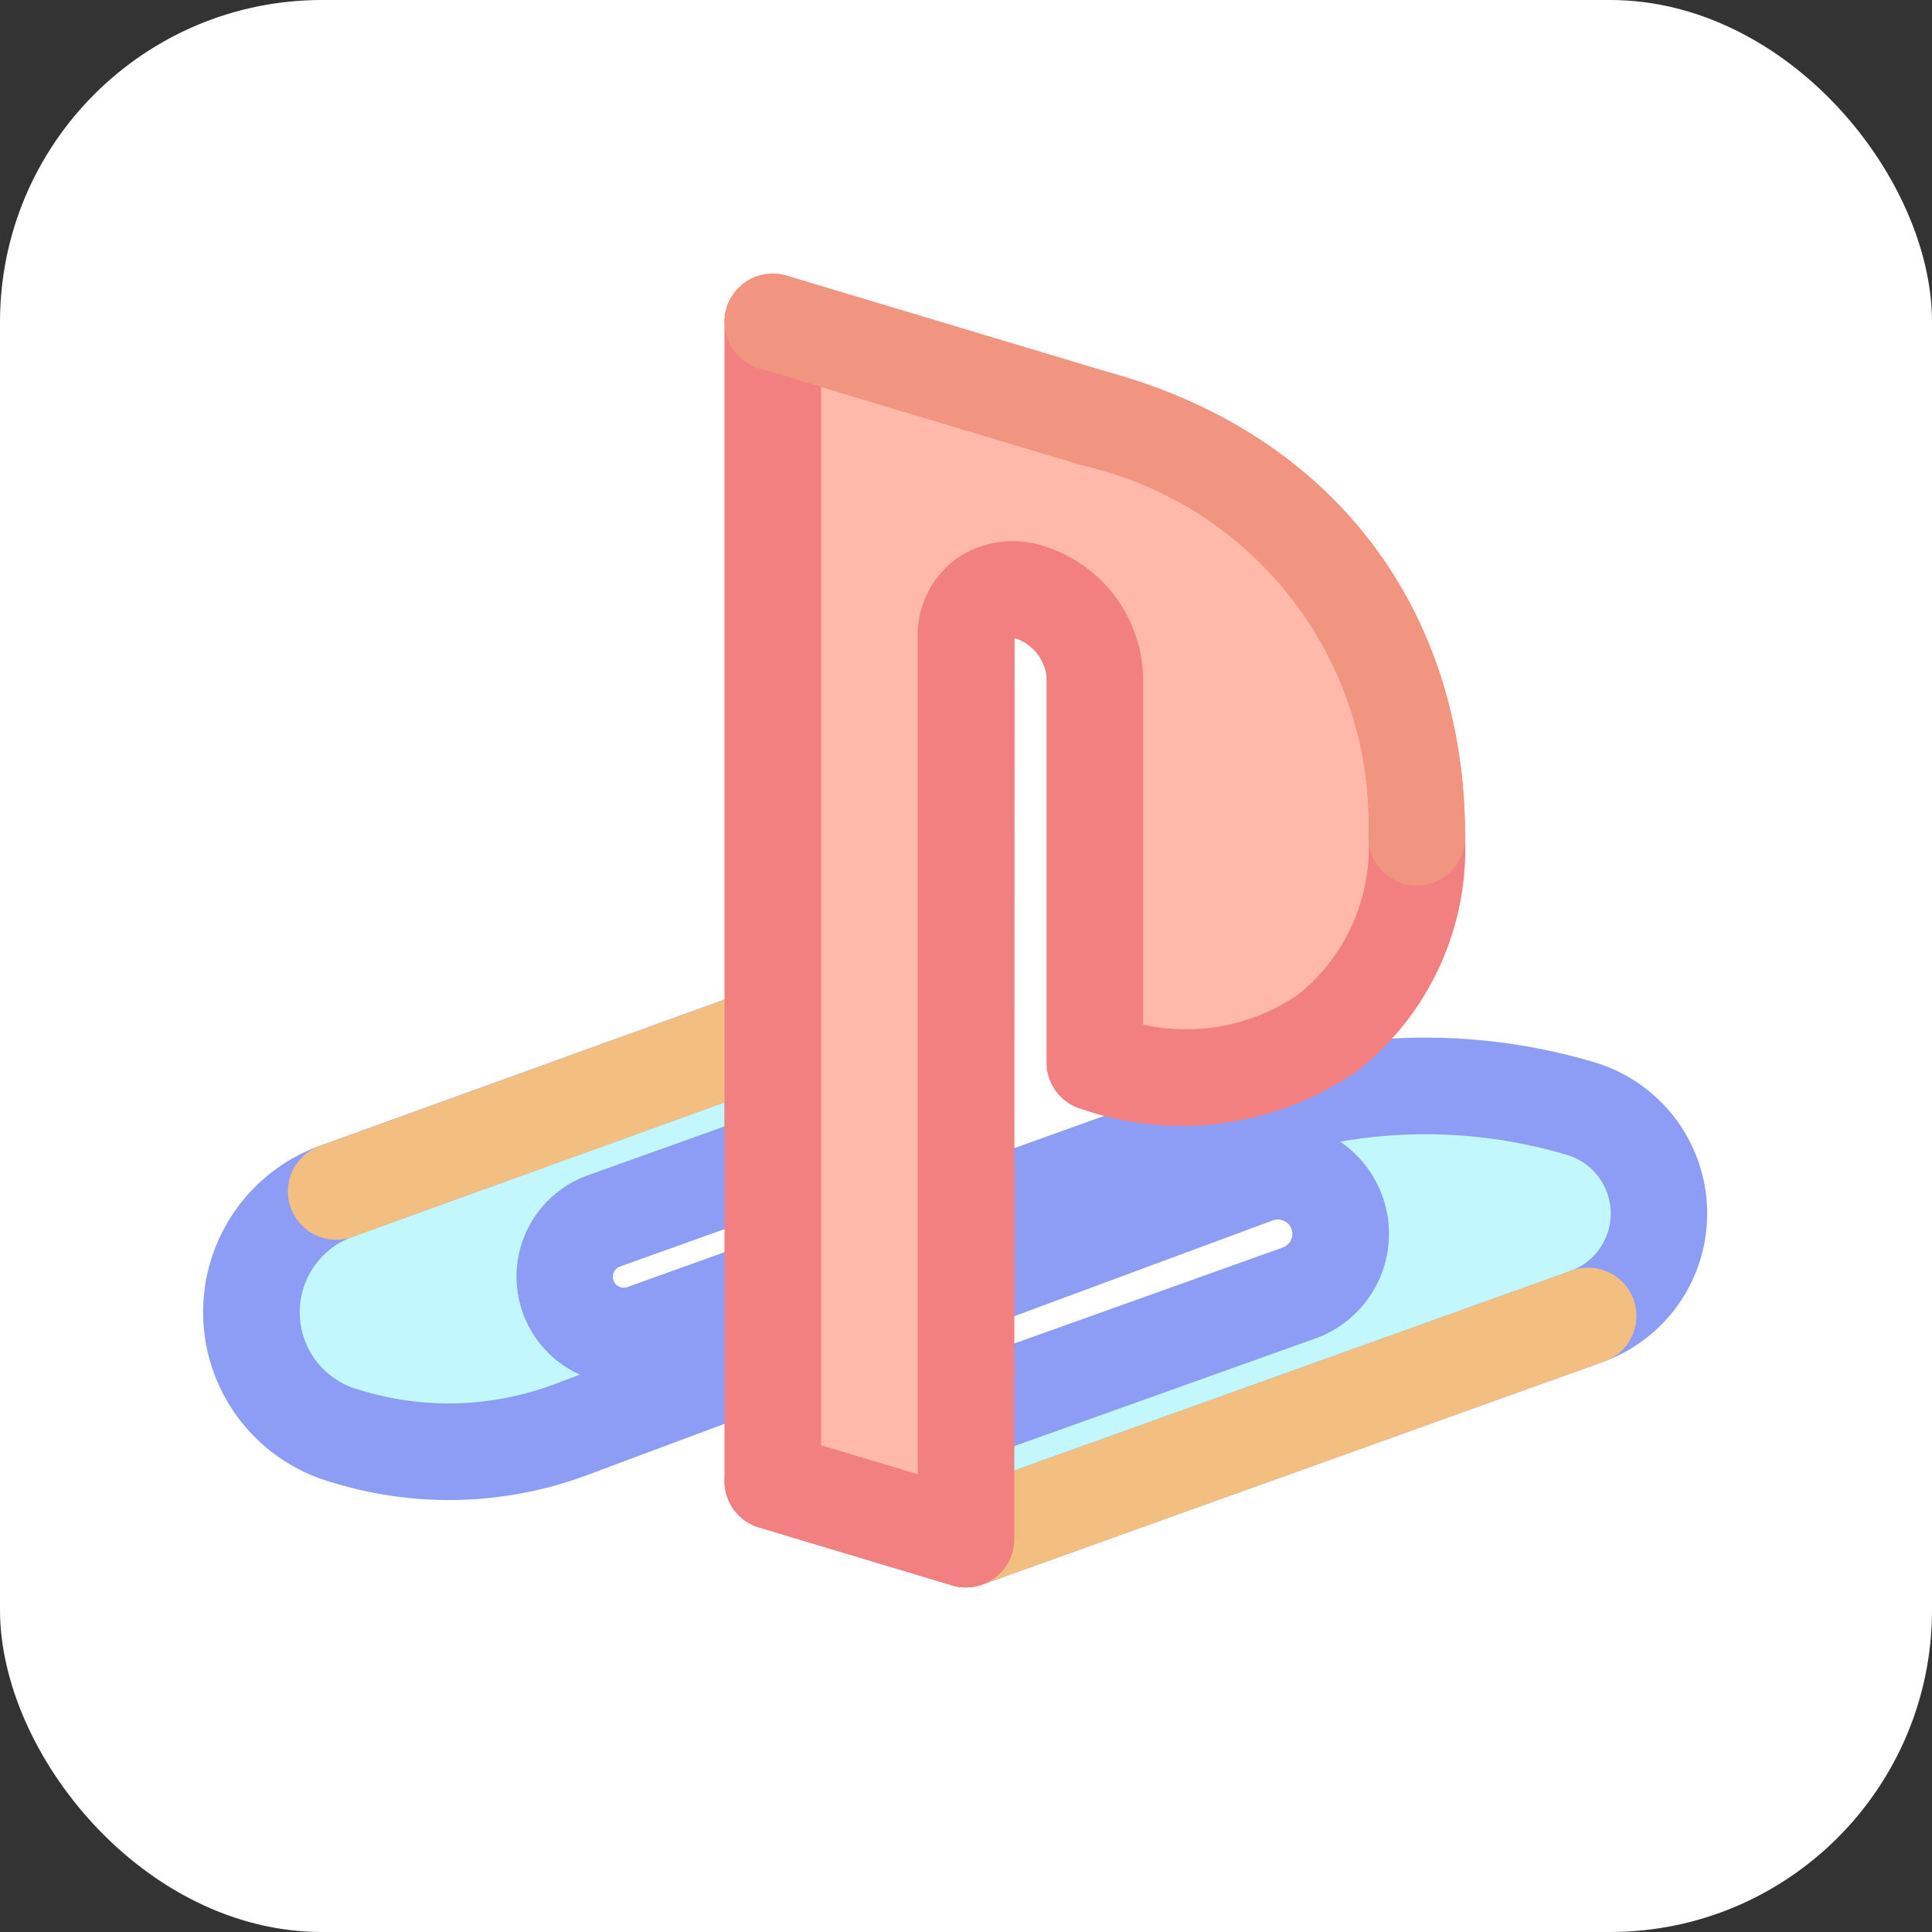 <?xml version="1.0" ?><!-- Uploaded to: SVG Repo, www.svgrepo.com, Generator: SVG Repo Mixer Tools -->
<svg width="800px" height="800px" viewBox="0 0 60 60" xmlns="http://www.w3.org/2000/svg"><rect x="0" y="0" width="60" height="60" fill="#333333" stroke="none"/><rect fill="#ffffff" height="60" rx="10" width="60"/><path d="M49.077,34.425a17,17,0,0,0-10.556.3L20,41.379a1.836,1.836,0,0,1-1.14.033h0a1.839,1.839,0,0,1-.1-3.495L24,36.042V32.1L10.441,37a3.993,3.993,0,0,0,.23,7.585l.159.047a10.851,10.851,0,0,0,6.907-.232c6.744-2.526,21.293-7.911,21.293-7.911a1.953,1.953,0,0,1,1.207-.034h0a1.948,1.948,0,0,1,.1,3.7L24,46l6,1.8,19.262-6.91a3.4,3.4,0,0,0-.185-6.465Z" fill="#c1f7fd"/><path d="M30,49.3a1.51,1.51,0,0,1-.431-.064l-6-1.8a1.5,1.5,0,0,1-.074-2.849l16.342-5.844a.448.448,0,0,0-.024-.852.451.451,0,0,0-.279.008S25,43.278,18.263,45.8a12.292,12.292,0,0,1-7.857.265l-.158-.047a5.493,5.493,0,0,1-.316-10.434l13.558-4.9A1.5,1.5,0,0,1,25.5,32.1v3.945a1.5,1.5,0,0,1-1,1.412l-5.243,1.875a.339.339,0,0,0,.018.644.338.338,0,0,0,.211-.006l18.523-6.65A18.391,18.391,0,0,1,49.5,32.986h0A4.9,4.9,0,0,1,49.77,42.3L30.506,49.212A1.489,1.489,0,0,1,30,49.3Zm-1.2-3.425,1.154.347,18.8-6.743a1.9,1.9,0,0,0-.1-3.616h0a15.419,15.419,0,0,0-7.039-.408,3.454,3.454,0,0,1-.766,6.113ZM22.5,34.234,10.951,38.409a2.494,2.494,0,0,0,.145,4.736l.158.046a9.334,9.334,0,0,0,5.957-.2l.8-.3a3.34,3.34,0,0,1,.243-6.19l4.249-1.52Z" fill="#8d9cf4"/><path d="M30,49.3a1.5,1.5,0,0,1-.506-2.912l19.262-6.909A1.5,1.5,0,1,1,49.769,42.3L30.506,49.212A1.519,1.519,0,0,1,30,49.3Z" fill="#f2bf80"/><path d="M10.441,38.5a1.5,1.5,0,0,1-.509-2.911l13.558-4.9a1.5,1.5,0,0,1,1.02,2.822l-13.559,4.9A1.489,1.489,0,0,1,10.441,38.5Z" fill="#f2bf80"/><path d="M24,10V46l6,1.8v-28a1.437,1.437,0,0,1,2-1.4h0A2.913,2.913,0,0,1,34,21V33h0c5.523,1.657,10-1.477,10-7h0c0-5.523-2.769-11.011-10-13Z" fill="#feb9aa"/><path d="M30,49.3a1.476,1.476,0,0,1-.431-.064l-6-1.8A1.5,1.5,0,0,1,22.5,46V10a1.5,1.5,0,0,1,1.931-1.437l10,3C41.35,13.466,45.5,18.866,45.5,26a8.781,8.781,0,0,1-3.382,7.287,9.573,9.573,0,0,1-8.549,1.15A1.5,1.5,0,0,1,32.5,33V21a1.431,1.431,0,0,0-.931-1.163c-.022-.007-.042-.012-.06-.016L31.5,47.8A1.5,1.5,0,0,1,30,49.3Zm-4.5-4.416,3,.9V19.8a2.964,2.964,0,0,1,1.161-2.42,3.093,3.093,0,0,1,2.771-.416A4.388,4.388,0,0,1,35.5,21V31.819a6.137,6.137,0,0,0,4.827-.939A5.861,5.861,0,0,0,42.5,26a11.418,11.418,0,0,0-8.9-11.554l-8.1-2.43Z" fill="#f28080"/><path d="M44,27.5A1.5,1.5,0,0,1,42.5,26a11.418,11.418,0,0,0-8.9-11.554L23.569,11.437a1.5,1.5,0,1,1,.862-2.874l10,3C41.35,13.466,45.5,18.866,45.5,26A1.5,1.5,0,0,1,44,27.5Z" fill="#f29580"/></svg>